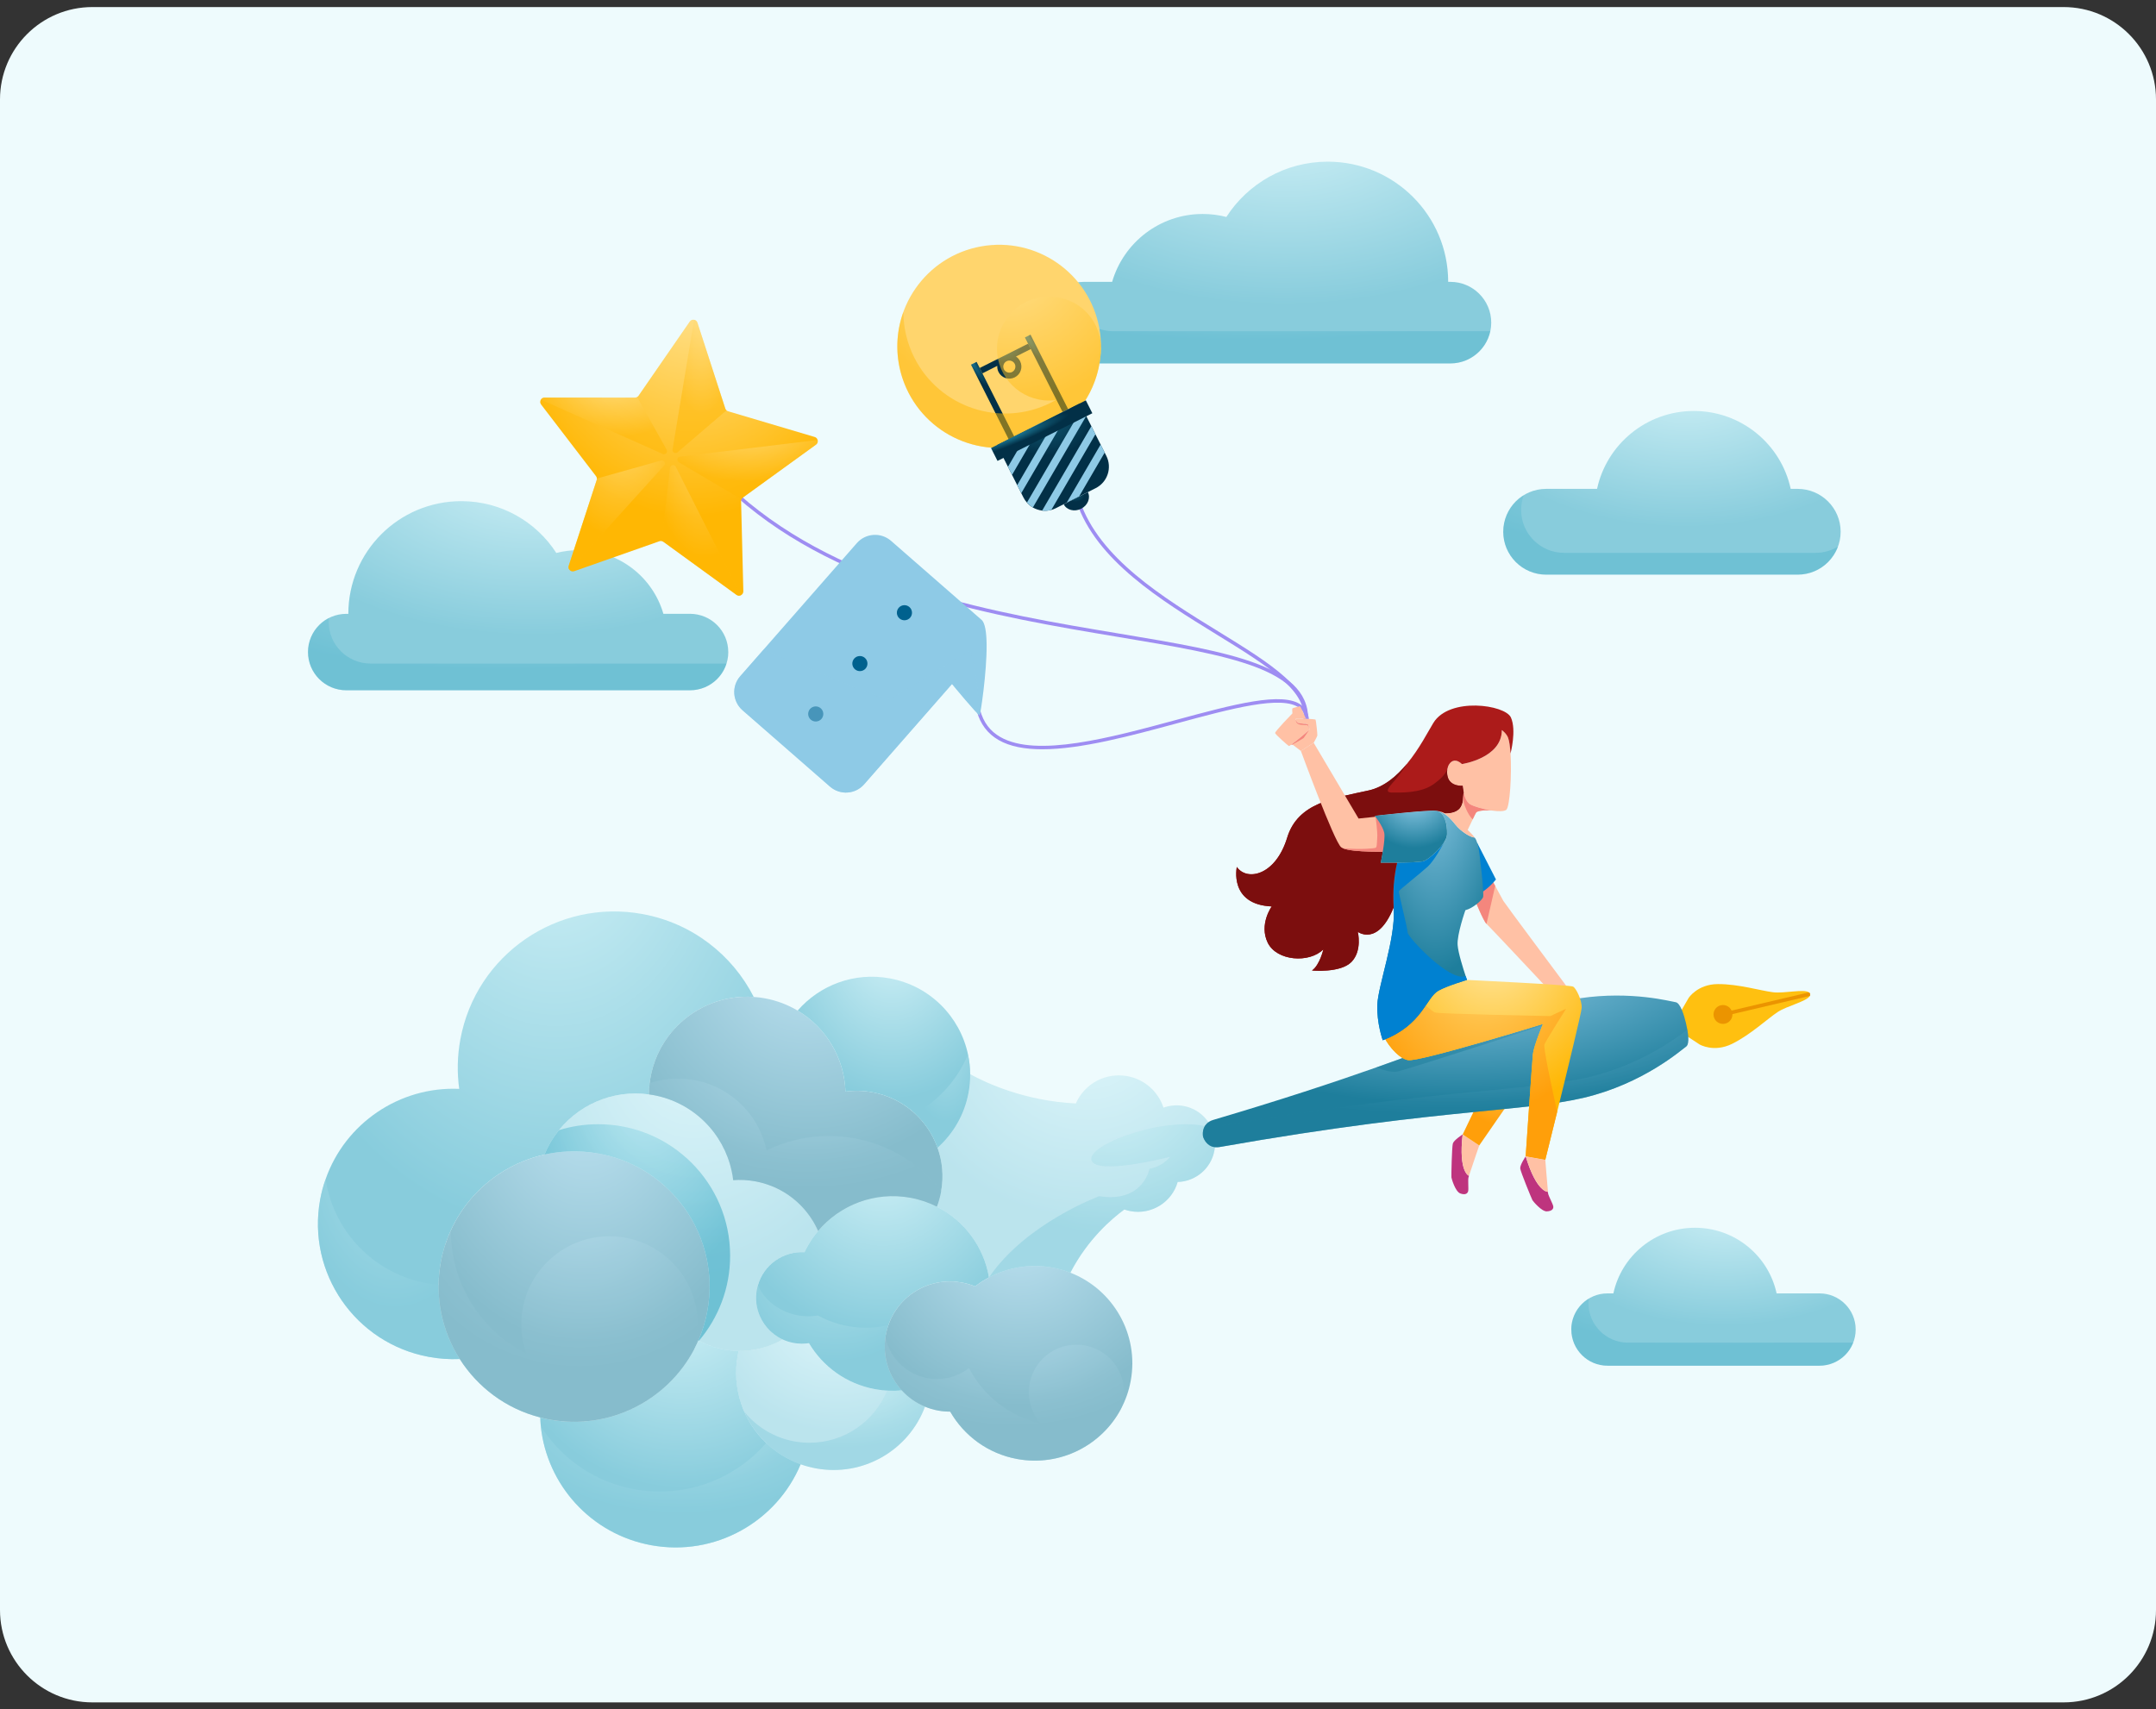 <svg width="280" height="222" viewBox="0 0 280 222" fill="none" xmlns="http://www.w3.org/2000/svg">
<rect x="0" y="0" width="280" height="222" fill="#333333" stroke="none"/>
<path d="M0 12.917C0 6.289 5.373 0.917 12 0.917H268C274.627 0.917 280 6.289 280 12.917V209.125C280 215.752 274.627 221.125 268 221.125H12C5.373 221.125 0 215.752 0 209.125V12.917Z" fill="#EEFBFD"/>
<path opacity="0.5" d="M94.583 84.694C94.583 86.065 94.027 87.31 93.128 88.208C92.228 89.106 90.981 89.66 89.607 89.66H44.976C42.228 89.66 40 87.437 40 84.694C40 83.327 40.556 82.082 41.455 81.185C42.355 80.287 43.602 79.733 44.972 79.733H45.238C45.238 71.645 51.805 65.096 59.904 65.096C65.088 65.096 69.639 67.775 72.247 71.825C73.165 71.591 74.132 71.46 75.126 71.46C80.36 71.46 84.776 74.951 86.154 79.728H89.603C92.355 79.728 94.579 81.952 94.579 84.694H94.583Z" fill="url(#paint0_radial_1107_13596)"/>
<g style="mix-blend-mode:multiply" opacity="0.5">
<path opacity="0.5" d="M94.353 86.192C94.109 86.959 93.684 87.649 93.123 88.208C92.224 89.106 90.981 89.66 89.603 89.66H44.972C42.224 89.66 40 87.437 40 84.694C40 83.323 40.551 82.082 41.455 81.185C41.821 80.82 42.242 80.508 42.707 80.274C42.694 80.436 42.685 80.599 42.685 80.761C42.685 83.76 45.121 86.192 48.122 86.192H94.353Z" fill="url(#paint1_radial_1107_13596)"/>
</g>
<path opacity="0.5" d="M239.044 69.07C239.044 70.608 238.416 72.001 237.408 73.012C236.4 74.022 235.004 74.64 233.462 74.64H200.808C197.726 74.64 195.227 72.146 195.227 69.07C195.227 67.531 195.855 66.138 196.858 65.127C197.871 64.117 199.263 63.499 200.808 63.499H207.411C208.659 57.716 213.816 53.382 219.985 53.382C226.154 53.382 231.311 57.712 232.558 63.499H233.462C236.54 63.499 239.044 65.993 239.044 69.07Z" fill="url(#paint2_radial_1107_13596)"/>
<g style="mix-blend-mode:multiply" opacity="0.5">
<path opacity="0.5" d="M238.696 70.996C238.416 71.758 237.968 72.443 237.403 73.007C236.391 74.018 234.999 74.64 233.458 74.64H200.808C197.721 74.64 195.227 72.146 195.227 69.07C195.227 67.531 195.85 66.138 196.858 65.127C197.17 64.82 197.513 64.55 197.889 64.324C197.672 64.924 197.55 65.569 197.55 66.241C197.55 69.318 200.049 71.812 203.131 71.812H235.785C236.852 71.812 237.851 71.514 238.696 70.996Z" fill="url(#paint3_radial_1107_13596)"/>
</g>
<path opacity="0.5" d="M135.454 41.907C135.454 43.373 136.046 44.694 137.008 45.655C137.971 46.611 139.295 47.207 140.764 47.207H188.36C191.289 47.207 193.666 44.834 193.666 41.907C193.666 40.445 193.074 39.124 192.111 38.163C191.149 37.202 189.824 36.611 188.36 36.611H188.075C188.075 27.987 181.07 21 172.433 21C166.906 21 162.052 23.86 159.267 28.181C158.287 27.928 157.256 27.793 156.199 27.793C150.617 27.793 145.912 31.519 144.434 36.611H140.76C137.827 36.611 135.449 38.984 135.449 41.907H135.454Z" fill="url(#paint4_radial_1107_13596)"/>
<g style="mix-blend-mode:multiply" opacity="0.5">
<path opacity="0.5" d="M193.54 43.025C193.029 45.416 190.9 47.202 188.356 47.202H140.76C139.291 47.202 137.967 46.611 137.004 45.655C136.041 44.694 135.449 43.368 135.449 41.907C135.449 39.669 136.841 37.757 138.812 36.981C138.803 37.067 138.803 37.153 138.803 37.238C138.803 38.839 139.449 40.283 140.502 41.329C141.551 42.376 143.001 43.025 144.601 43.025H193.54Z" fill="url(#paint5_radial_1107_13596)"/>
</g>
<path opacity="0.5" d="M204.072 172.696C204.072 173.995 204.6 175.168 205.45 176.016C206.3 176.868 207.479 177.391 208.772 177.391H236.292C238.891 177.391 240.997 175.29 240.997 172.696C240.997 171.397 240.468 170.224 239.618 169.376C238.768 168.524 237.589 168 236.292 168H230.728C229.675 163.124 225.327 159.475 220.13 159.475C214.932 159.475 210.584 163.124 209.531 168H208.767C206.173 168 204.062 170.102 204.062 172.696H204.072Z" fill="url(#paint6_radial_1107_13596)"/>
<g style="mix-blend-mode:multiply" opacity="0.5">
<path opacity="0.5" d="M240.675 174.401C239.993 176.151 238.293 177.391 236.296 177.391H208.771C207.474 177.391 206.299 176.868 205.449 176.016C204.595 175.168 204.066 173.99 204.066 172.696C204.066 170.995 204.97 169.511 206.326 168.686C206.304 168.88 206.295 169.069 206.295 169.268C206.295 170.684 206.873 171.97 207.804 172.899C208.735 173.828 210.023 174.401 211.438 174.401H240.675Z" fill="url(#paint7_radial_1107_13596)"/>
</g>
<path d="M169.651 93.878L169.213 93.774C170.131 89.881 164.544 86.444 158.072 82.461C150.714 77.933 142.376 72.804 139.809 65.177L140.238 65.032C142.751 72.502 151.017 77.59 158.312 82.073C164.933 86.147 170.65 89.665 169.656 93.873L169.651 93.878Z" fill="#9E8DF2"/>
<path d="M135.361 97.324C133.129 97.324 131.181 96.981 129.689 96.124C128.257 95.303 127.307 94.036 126.855 92.362L127.294 92.245C127.719 93.824 128.573 94.965 129.915 95.732C134.611 98.429 144.247 95.817 152.744 93.513C160.187 91.496 166.614 89.755 169.023 91.596C169.679 92.096 170.013 92.845 170.013 93.824H169.561C169.561 92.98 169.294 92.371 168.752 91.956C166.519 90.251 159.889 92.047 152.866 93.95C146.913 95.56 140.41 97.324 135.366 97.324H135.361Z" fill="#9E8DF2"/>
<path d="M169.863 94.09L169.411 94.049C170.076 86.882 159.667 85.145 145.258 82.741C129.368 80.089 109.585 76.787 95.688 64.563L95.986 64.225C109.789 76.363 129.499 79.651 145.335 82.295C159.983 84.739 170.568 86.503 169.863 94.09Z" fill="#9E8DF2"/>
<path d="M132.108 57.972C139.293 56.678 144.066 49.816 142.77 42.645C141.473 35.475 134.597 30.711 127.412 32.005C120.227 33.299 115.454 40.161 116.75 47.332C118.047 54.502 124.923 59.267 132.108 57.972Z" fill="#FFD56D"/>
<path d="M126.828 47.003L126.105 47.366L130.994 57.055L131.717 56.692L126.828 47.003Z" fill="url(#paint8_radial_1107_13596)"/>
<path d="M133.832 43.467L133.109 43.831L138 53.518L138.723 53.155L133.832 43.467Z" fill="url(#paint9_radial_1107_13596)"/>
<path d="M133.522 44.64L127.23 47.802L127.583 48.497L129.517 47.522C129.499 47.788 129.549 48.059 129.68 48.321C130.069 49.092 131.013 49.403 131.786 49.015C132.564 48.623 132.871 47.685 132.482 46.913C132.351 46.656 132.161 46.453 131.94 46.309L133.874 45.335L133.522 44.64ZM131.786 47.265C131.981 47.649 131.822 48.127 131.438 48.321C131.054 48.515 130.575 48.357 130.381 47.973C130.186 47.59 130.344 47.112 130.729 46.918C131.113 46.724 131.592 46.882 131.786 47.265Z" fill="url(#paint10_radial_1107_13596)"/>
<g style="mix-blend-mode:multiply" opacity="0.5">
<path d="M142.983 44.924C142.983 44.951 142.988 44.978 142.983 45.005C142.983 45.005 142.983 45.008 142.983 45.014C142.983 45.429 142.96 45.844 142.92 46.255C142.92 46.273 142.915 46.291 142.915 46.309C142.477 50.648 139.896 54.672 135.707 56.778C129.18 60.057 121.235 57.441 117.949 50.932C116.245 47.558 116.128 43.797 117.325 40.504C117.325 42.507 117.782 44.541 118.744 46.453C122.03 52.962 129.976 55.578 136.497 52.299C136.705 52.195 136.913 52.083 137.112 51.965C136.823 52.006 136.534 52.024 136.235 52.024C132.502 52.024 129.479 49.002 129.479 45.281C129.479 41.559 132.502 38.537 136.235 38.537C139.968 38.537 142.798 41.365 142.983 44.924Z" fill="url(#paint11_radial_1107_13596)"/>
</g>
<path d="M140.242 52.398L143.677 59.209C144.458 60.757 143.835 62.633 142.284 63.413L137.128 66.007C136.938 66.102 136.734 66.178 136.54 66.232H136.536C136.142 66.341 135.736 66.372 135.347 66.323C134.918 66.268 134.506 66.129 134.136 65.921C133.851 65.754 133.589 65.542 133.367 65.281C133.191 65.087 133.037 64.866 132.915 64.622L129.48 57.811L140.242 52.403V52.398Z" fill="url(#paint12_radial_1107_13596)"/>
<path d="M135.435 54.816L131.435 61.681L130.906 60.63L133.826 55.623L135.435 54.816Z" fill="#8ECAE6"/>
<path d="M139.097 52.976L132.634 64.058L132.105 63.012L137.484 53.788L139.097 52.976Z" fill="#8ECAE6"/>
<path d="M140.539 52.985L141.068 54.036L134.139 65.916C133.855 65.75 133.593 65.538 133.371 65.276L140.539 52.985Z" fill="#8ECAE6"/>
<path d="M141.734 55.362L142.263 56.408L136.537 66.232H136.532C136.139 66.341 135.732 66.372 135.344 66.323L141.734 55.366V55.362Z" fill="#8ECAE6"/>
<path d="M142.938 57.739L143.467 58.785L140.136 64.496L138.527 65.303L142.938 57.739Z" fill="#8ECAE6"/>
<path d="M141.018 52.003L128.703 58.195L129.547 59.867L141.862 53.675L141.018 52.003Z" fill="url(#paint13_radial_1107_13596)"/>
<path d="M141.281 63.923C141.661 64.676 141.272 65.646 140.404 66.083C139.537 66.521 138.524 66.255 138.145 65.502L141.286 63.923H141.281Z" fill="url(#paint14_radial_1107_13596)"/>
<path d="M127.237 92.912H127.228C126.997 92.917 123.639 88.848 123.639 88.848L112.223 101.88C111.079 103.183 109.1 103.314 107.793 102.177L96.431 92.258C95.125 91.117 94.989 89.137 96.128 87.838L99.152 84.387L111.278 70.544C112.421 69.241 114.41 69.11 115.716 70.247L127.485 80.522C127.937 80.919 128.114 82.159 128.132 83.72C128.168 87.391 127.323 92.818 127.237 92.912Z" fill="#8ECAE6"/>
<path d="M106.586 91.997C106.993 92.353 107.038 92.971 106.681 93.382C106.324 93.787 105.705 93.833 105.293 93.476C104.887 93.12 104.841 92.502 105.198 92.091C105.555 91.686 106.175 91.64 106.586 91.997Z" fill="#00618E"/>
<path d="M112.32 85.452C112.727 85.808 112.772 86.426 112.415 86.837C112.058 87.243 111.439 87.288 111.028 86.931C110.621 86.575 110.576 85.957 110.933 85.547C111.29 85.141 111.909 85.096 112.32 85.452Z" fill="#00618E"/>
<path d="M118.105 78.848C118.512 79.205 118.557 79.823 118.2 80.233C117.843 80.639 117.224 80.684 116.813 80.328C116.406 79.972 116.361 79.354 116.718 78.943C117.075 78.537 117.694 78.492 118.105 78.848Z" fill="#00618E"/>
<g style="mix-blend-mode:multiply" opacity="0.5">
<path d="M127.237 92.912H127.228C126.997 92.917 123.639 88.848 123.639 88.848L112.223 101.88C111.079 103.183 109.1 103.314 107.793 102.177L96.431 92.258C95.125 91.117 94.989 89.137 96.128 87.838L99.152 84.388C103.075 86.038 114.482 90.82 115.251 90.82C116.173 90.815 125.18 84.681 125.903 84.631C126.631 84.581 127.237 92.912 127.237 92.912Z" fill="#8ECAE6"/>
</g>
<path d="M96.294 64.861C96.258 64.933 96.245 65.014 96.245 65.096L96.538 76.801C96.543 77.049 96.394 77.243 96.199 77.333C96.028 77.405 95.824 77.396 95.648 77.27L86.161 70.378C86.094 70.328 86.012 70.296 85.931 70.278C85.841 70.26 85.737 70.269 85.642 70.301L74.578 74.194C74.343 74.279 74.108 74.198 73.972 74.036C73.846 73.896 73.791 73.697 73.859 73.494L77.493 62.358C77.515 62.295 77.52 62.227 77.515 62.159C77.515 62.047 77.475 61.938 77.402 61.848L70.275 52.547C70.117 52.344 70.126 52.087 70.248 51.902C70.343 51.749 70.51 51.645 70.718 51.645L82.455 51.654C82.559 51.654 82.663 51.623 82.749 51.568C82.812 51.532 82.871 51.478 82.916 51.415L89.574 41.771C89.709 41.573 89.931 41.501 90.134 41.537C90.328 41.568 90.505 41.699 90.573 41.916L94.188 53.057C94.215 53.152 94.274 53.237 94.346 53.3C94.405 53.355 94.482 53.395 94.563 53.422L105.808 56.76C106.011 56.819 106.138 56.972 106.183 57.153C106.242 57.36 106.179 57.603 105.975 57.752L96.48 64.626C96.398 64.685 96.331 64.766 96.294 64.861Z" fill="url(#paint15_radial_1107_13596)"/>
<g style="mix-blend-mode:multiply" opacity="0.5">
<path d="M77.514 62.159L85.844 59.823C86.228 59.714 86.512 60.175 86.246 60.468L73.971 74.036C73.844 73.896 73.79 73.697 73.858 73.494L77.491 62.358C77.514 62.294 77.518 62.227 77.514 62.159Z" fill="url(#paint16_radial_1107_13596)"/>
</g>
<g style="mix-blend-mode:multiply" opacity="0.5">
<path d="M82.747 51.568L86.58 58.416C86.765 58.749 86.422 59.124 86.074 58.97L70.251 51.911H70.246C70.341 51.753 70.508 51.65 70.716 51.65L82.454 51.659C82.558 51.659 82.661 51.627 82.747 51.573V51.568Z" fill="url(#paint17_radial_1107_13596)"/>
</g>
<g style="mix-blend-mode:multiply" opacity="0.5">
<path d="M94.347 53.3L87.992 58.745C87.712 58.984 87.283 58.745 87.346 58.379L90.139 41.541C90.334 41.568 90.51 41.699 90.578 41.916L94.193 53.057C94.22 53.151 94.279 53.237 94.352 53.3H94.347Z" fill="url(#paint18_radial_1107_13596)"/>
</g>
<g style="mix-blend-mode:multiply" opacity="0.5">
<path d="M85.93 70.278L87.014 60.766C87.06 60.377 87.584 60.283 87.76 60.63L96.198 77.328C96.026 77.4 95.823 77.391 95.647 77.265L86.16 70.373C86.092 70.323 86.011 70.292 85.93 70.274V70.278Z" fill="url(#paint19_radial_1107_13596)"/>
</g>
<g style="mix-blend-mode:multiply" opacity="0.5">
<path d="M105.975 57.752L96.479 64.626C96.398 64.685 96.33 64.766 96.294 64.861L88.163 60.044C87.838 59.85 87.942 59.358 88.317 59.313L106.183 57.153C106.242 57.36 106.178 57.603 105.975 57.752Z" fill="url(#paint20_radial_1107_13596)"/>
</g>
<path d="M190.711 152.953C190.629 153.273 190.738 154.41 190.674 154.712C190.602 155.014 190.317 155.263 189.648 155.019C188.984 154.771 188.505 153.052 188.496 152.931C188.473 152.642 188.555 148.97 188.681 148.533C188.808 148.086 189.956 147.355 189.956 147.355C189.395 152.286 190.778 152.728 190.778 152.728C190.747 152.836 190.72 152.917 190.711 152.949V152.953Z" fill="#BE347E"/>
<path d="M192.108 148.785C192.108 148.785 191.06 151.839 190.775 152.728C190.775 152.728 189.397 152.281 189.952 147.355L192.108 148.785Z" fill="#FFC1A5"/>
<path d="M198.142 140.057L192.108 148.785L189.957 147.355L193.979 138.97L198.142 140.057Z" fill="url(#paint21_radial_1107_13596)"/>
<g opacity="0.5">
<path d="M103.977 190.197C100.863 197.667 92.854 202.231 84.556 200.707C76.701 199.264 71.029 192.822 70.238 185.276C70.193 184.888 70.166 184.5 70.152 184.112C70.555 184.221 70.966 184.311 71.377 184.388C79.594 185.894 87.521 181.438 90.703 174.099C91.72 174.663 92.845 175.069 94.052 175.29C94.68 175.407 95.304 175.466 95.923 175.475C95.882 175.655 95.842 175.835 95.81 176.016C95.01 180.355 96.533 184.591 99.503 187.437C100.759 188.637 102.273 189.588 103.977 190.197Z" fill="url(#paint22_radial_1107_13596)"/>
<g style="mix-blend-mode:multiply" opacity="0.5">
<path d="M103.977 190.197C100.863 197.667 92.854 202.231 84.556 200.707C76.701 199.263 71.029 192.822 70.238 185.276C73.483 190.364 79.183 193.738 85.677 193.738C91.2 193.738 96.149 191.298 99.503 187.437C100.759 188.637 102.273 189.588 103.977 190.197Z" fill="url(#paint23_radial_1107_13596)"/>
</g>
<path d="M97.891 129.494C93.941 129.227 90.198 130.815 87.645 133.589C86.067 135.294 84.942 137.45 84.49 139.899C84.35 140.662 84.282 141.415 84.282 142.155C79.442 141.483 74.805 143.639 72.129 147.405C71.573 148.194 71.099 149.047 70.719 149.963C69.747 150.184 68.798 150.481 67.885 150.86C66.828 151.293 65.815 151.826 64.866 152.452C61.011 154.992 58.154 159.038 57.251 163.936C57.07 164.924 56.975 165.912 56.966 166.882C56.912 170.369 57.91 173.702 59.705 176.526C58.394 176.584 57.056 176.499 55.709 176.25C46.151 174.496 39.828 165.344 41.581 155.799C41.748 154.888 41.983 154.009 42.286 153.161C44.831 145.89 51.904 141.095 59.637 141.433C59.352 139.349 59.384 137.184 59.786 135.005C61.815 123.991 72.409 116.701 83.446 118.727C89.927 119.918 95.116 124.049 97.891 129.494Z" fill="url(#paint24_radial_1107_13596)"/>
<g style="mix-blend-mode:multiply" opacity="0.5">
<path d="M59.705 176.526C58.394 176.584 57.056 176.498 55.709 176.25C46.151 174.496 39.828 165.344 41.581 155.799C41.748 154.888 41.983 154.009 42.286 153.161C43.389 160.517 49.445 166.259 56.966 166.882C56.912 170.369 57.91 173.702 59.705 176.526Z" fill="url(#paint25_radial_1107_13596)"/>
</g>
<path d="M128.44 165.93C127.857 166.237 127.301 166.589 126.781 166.986C126.732 167.022 126.686 167.058 126.637 167.094C126.09 166.868 125.516 166.697 124.91 166.589C124.418 166.498 123.934 166.453 123.45 166.449C120.987 166.422 118.678 167.477 117.087 169.232C116.336 170.062 115.744 171.041 115.365 172.141C115.229 172.538 115.121 172.949 115.044 173.373C114.547 176.074 115.392 178.709 117.114 180.599C115.988 180.702 114.827 180.657 113.661 180.441C109.914 179.755 106.863 177.495 105.065 174.464C104.423 174.563 103.754 174.559 103.081 174.437C102.995 174.424 102.904 174.406 102.823 174.383C102.407 174.293 102.009 174.153 101.639 173.977C100.089 173.26 98.941 171.907 98.452 170.31C98.353 169.994 98.285 169.669 98.24 169.336C98.168 168.745 98.181 168.127 98.294 167.509C98.33 167.315 98.376 167.125 98.43 166.94C99.189 164.275 101.716 162.493 104.477 162.651C104.599 162.385 104.735 162.128 104.875 161.88C105.268 161.167 105.729 160.504 106.249 159.895C109.078 156.526 113.598 154.735 118.235 155.583C119.464 155.808 120.617 156.205 121.679 156.742C125.272 158.56 127.78 161.997 128.44 165.93Z" fill="url(#paint26_radial_1107_13596)"/>
<g style="mix-blend-mode:multiply" opacity="0.5">
<path d="M117.114 180.599C115.988 180.702 114.827 180.657 113.661 180.441C109.914 179.755 106.863 177.495 105.065 174.464C104.423 174.563 103.754 174.559 103.081 174.437C102.995 174.424 102.904 174.405 102.823 174.383C102.407 174.293 102.009 174.153 101.639 173.977C100.089 173.26 98.941 171.907 98.452 170.31C98.353 169.994 98.285 169.669 98.24 169.336C98.168 168.745 98.181 168.127 98.294 167.509C98.33 167.315 98.376 167.125 98.43 166.94C99.551 169.593 102.818 171.442 106.217 170.874C106.217 170.874 106.222 170.874 106.226 170.874C108.079 171.889 110.203 172.461 112.463 172.461C113.123 172.461 113.769 172.412 114.402 172.317C114.728 172.267 115.048 172.209 115.365 172.137C115.229 172.534 115.121 172.944 115.044 173.368C114.547 176.07 115.392 178.704 117.114 180.594V180.599Z" fill="url(#paint27_radial_1107_13596)"/>
</g>
<path opacity="0.5" d="M120.126 182.71C118.029 188.357 112.113 191.857 105.971 190.729C105.284 190.603 104.619 190.423 103.977 190.197C100.642 189.006 98.039 186.494 96.669 183.386C95.679 181.149 95.331 178.6 95.811 176.016C95.842 175.835 95.883 175.655 95.924 175.475C97.971 175.502 99.937 174.96 101.636 173.977C102.007 174.153 102.405 174.293 102.82 174.383C102.902 174.406 102.992 174.424 103.078 174.437C103.751 174.559 104.42 174.563 105.062 174.464C106.861 177.495 109.912 179.755 113.658 180.441C114.174 180.535 114.689 180.599 115.2 180.626C115.846 180.666 116.483 180.657 117.111 180.599C117.934 181.496 118.955 182.231 120.126 182.71Z" fill="url(#paint28_radial_1107_13596)"/>
<g style="mix-blend-mode:multiply" opacity="0.5">
<path d="M120.129 182.71C118.031 188.357 112.115 191.857 105.973 190.729C105.286 190.603 104.622 190.423 103.98 190.197C100.645 189.006 98.041 186.494 96.672 183.386C98.669 185.835 101.716 187.401 105.124 187.401C109.684 187.401 113.589 184.6 115.202 180.626C115.849 180.666 116.486 180.657 117.114 180.599C117.937 181.496 118.958 182.231 120.129 182.71Z" fill="url(#paint29_radial_1107_13596)"/>
</g>
<path d="M146.846 179.367C146.607 180.666 146.177 181.88 145.59 182.985C143.077 187.739 137.681 190.535 132.103 189.512C128.289 188.812 125.193 186.476 123.403 183.359C122.888 183.359 122.368 183.314 121.844 183.219C121.243 183.107 120.669 182.94 120.126 182.71C118.956 182.231 117.934 181.496 117.112 180.599C115.458 178.781 114.613 176.277 114.992 173.688C115.006 173.585 115.024 173.476 115.042 173.373C115.336 171.771 116.063 170.36 117.085 169.232C118.988 167.134 121.912 166.038 124.908 166.589C125.514 166.697 126.088 166.868 126.635 167.094C127.204 166.656 127.801 166.264 128.438 165.93C130.874 164.627 133.753 164.112 136.682 164.649C137.491 164.798 138.268 165.019 139.009 165.312C144.55 167.468 147.963 173.305 146.846 179.367Z" fill="url(#paint30_radial_1107_13596)"/>
<g style="mix-blend-mode:multiply" opacity="0.5">
<path d="M145.965 180.829C145.965 181.578 145.834 182.322 145.59 182.985C143.077 187.739 137.681 190.536 132.103 189.512C128.289 188.813 125.193 186.476 123.403 183.359C122.888 183.359 122.368 183.314 121.844 183.219C121.243 183.107 120.669 182.94 120.126 182.71C118.956 182.232 117.934 181.496 117.112 180.599C115.458 178.781 114.613 176.278 114.992 173.688C115.625 176.792 118.377 179.124 121.677 179.124C123.25 179.124 124.696 178.596 125.848 177.703C127.715 181.307 131.109 184 135.177 184.924C134.21 183.837 133.617 182.403 133.617 180.829C133.617 177.428 136.383 174.667 139.791 174.667C140.686 174.667 141.531 174.857 142.295 175.195C144.46 176.151 145.965 178.316 145.965 180.829Z" fill="url(#paint31_radial_1107_13596)"/>
</g>
<path d="M91.868 170.283C91.624 171.623 91.231 172.899 90.706 174.099C90.525 174.518 90.327 174.924 90.119 175.321C86.621 181.925 79.132 185.808 71.38 184.388C70.969 184.311 70.558 184.221 70.156 184.112C65.69 182.971 62.034 180.179 59.706 176.526C57.41 172.917 56.42 168.47 57.252 163.936C57.523 162.475 57.966 161.09 58.558 159.8C59.946 156.76 62.16 154.234 64.868 152.452C66.639 151.284 68.624 150.436 70.721 149.963C71.71 149.746 72.718 149.611 73.749 149.561C75.059 149.503 76.397 149.588 77.744 149.836C82.151 150.644 85.866 153.025 88.424 156.296C88.564 156.467 88.695 156.647 88.826 156.823C90.263 158.808 91.285 161.099 91.795 163.544C91.99 164.482 92.112 165.448 92.148 166.426C92.198 167.694 92.107 168.984 91.868 170.283Z" fill="url(#paint32_radial_1107_13596)"/>
<g style="mix-blend-mode:multiply" opacity="0.5">
<path d="M90.607 172.01C90.607 173.161 90.435 174.275 90.119 175.321C86.621 181.925 79.132 185.808 71.38 184.388C70.969 184.311 70.558 184.221 70.156 184.112C65.69 182.971 62.034 180.179 59.706 176.526C57.41 172.917 56.42 168.47 57.252 163.937C57.523 162.475 57.966 161.09 58.558 159.8V159.895C58.558 166.868 62.549 172.913 68.379 175.872C67.941 174.667 67.706 173.364 67.706 172.01C67.706 165.7 72.831 160.581 79.154 160.581C80.058 160.581 80.939 160.684 81.784 160.887C86.544 162.001 90.155 166.075 90.566 171.054C90.593 171.37 90.607 171.69 90.607 172.01Z" fill="url(#paint33_radial_1107_13596)"/>
</g>
<path opacity="0.5" d="M106.247 159.895C105.728 160.504 105.267 161.167 104.873 161.88C104.733 162.128 104.598 162.385 104.476 162.651C101.524 162.484 98.84 164.532 98.293 167.509C98.18 168.127 98.166 168.745 98.239 169.336C98.284 169.669 98.352 169.994 98.451 170.31C98.939 171.907 100.087 173.26 101.637 173.977C99.938 174.96 97.972 175.502 95.924 175.475C95.305 175.465 94.682 175.407 94.053 175.29C92.878 175.073 91.78 174.685 90.786 174.139C90.759 174.13 90.731 174.112 90.704 174.099C91.229 172.899 91.622 171.622 91.866 170.283C92.106 168.984 92.196 167.694 92.146 166.426C92.11 165.447 91.988 164.482 91.794 163.544C91.283 161.099 90.261 158.808 88.824 156.823C88.693 156.647 88.562 156.467 88.422 156.295C85.864 153.025 82.149 150.644 77.742 149.836C76.395 149.588 75.058 149.502 73.747 149.561C72.716 149.611 71.709 149.746 70.719 149.963C71.098 149.047 71.573 148.194 72.129 147.405C72.278 147.198 72.432 146.995 72.59 146.796C75.32 143.409 79.708 141.519 84.282 142.155C84.472 142.177 84.657 142.209 84.852 142.24C90.072 143.201 93.963 147.207 95.016 152.078C95.111 152.475 95.179 152.881 95.219 153.296C96.155 153.224 97.109 153.269 98.076 153.445C98.822 153.585 99.54 153.792 100.218 154.063C100.44 154.148 100.657 154.248 100.869 154.351H100.873C103.301 155.506 105.19 157.5 106.247 159.895Z" fill="url(#paint34_radial_1107_13596)"/>
<path d="M122.232 154.712C122.228 154.744 122.223 154.771 122.219 154.803C122.097 155.479 121.911 156.129 121.676 156.742C120.614 156.205 119.462 155.808 118.232 155.583C113.595 154.735 109.076 156.526 106.246 159.895C105.189 157.5 103.3 155.506 100.873 154.352H100.868C100.656 154.248 100.439 154.149 100.217 154.063C99.539 153.792 98.821 153.585 98.075 153.445C97.108 153.269 96.154 153.224 95.219 153.296C95.178 152.881 95.11 152.475 95.015 152.078C93.962 147.207 90.071 143.201 84.851 142.241C84.656 142.209 84.471 142.177 84.281 142.155C84.281 141.672 84.308 141.185 84.372 140.693C84.399 140.432 84.439 140.166 84.489 139.9C85.673 133.472 91.508 129.061 97.89 129.494C98.373 129.525 98.857 129.584 99.345 129.674C100.886 129.958 102.314 130.509 103.589 131.266C107.277 133.467 109.659 137.428 109.799 141.79C110.929 141.632 112.099 141.654 113.283 141.871C117.338 142.615 120.47 145.461 121.758 149.079C122.386 150.829 122.58 152.755 122.232 154.712Z" fill="url(#paint35_radial_1107_13596)"/>
<g style="mix-blend-mode:multiply" opacity="0.5">
<path d="M122.232 154.712C122.228 154.744 122.223 154.771 122.219 154.803C122.097 155.479 121.911 156.129 121.676 156.742C120.614 156.205 119.462 155.808 118.232 155.583C113.595 154.735 109.076 156.526 106.246 159.895C105.189 157.5 103.3 155.506 100.873 154.352H100.868C100.656 154.248 100.439 154.149 100.217 154.063C99.539 153.792 98.821 153.585 98.075 153.445C97.108 153.269 96.154 153.224 95.219 153.296C95.178 152.881 95.11 152.475 95.015 152.078C93.962 147.207 90.071 143.201 84.851 142.241C84.656 142.209 84.471 142.177 84.281 142.155C84.281 141.672 84.308 141.185 84.372 140.693C85.529 140.31 86.763 140.103 88.046 140.103C93.714 140.103 98.441 144.103 99.548 149.43C101.994 148.231 104.741 147.559 107.652 147.559C113.586 147.559 118.87 150.36 122.232 154.712Z" fill="url(#paint36_radial_1107_13596)"/>
</g>
<path d="M125.993 139.525C126.003 140.31 125.935 141.104 125.786 141.911C125.257 144.793 123.792 147.261 121.759 149.079C121.158 147.387 120.154 145.867 118.839 144.649C117.343 143.26 115.445 142.268 113.284 141.871C112.1 141.654 110.93 141.632 109.8 141.789C109.66 137.428 107.278 133.467 103.59 131.266C106.446 127.969 110.934 126.232 115.54 127.08C120.773 128.041 124.674 132.06 125.713 136.954C125.894 137.789 125.989 138.65 125.993 139.525Z" fill="url(#paint37_radial_1107_13596)"/>
<g style="mix-blend-mode:multiply" opacity="0.5">
<path d="M125.994 139.525C126.003 140.31 125.936 141.104 125.786 141.911C125.258 144.794 123.793 147.261 121.759 149.079C121.158 147.387 120.155 145.867 118.84 144.649C121.918 142.944 124.358 140.229 125.714 136.954C125.895 137.789 125.99 138.65 125.994 139.525Z" fill="url(#paint38_radial_1107_13596)"/>
</g>
<path opacity="0.5" d="M157.711 149.453C157.277 151.803 155.252 153.463 152.947 153.526C152.197 156.147 149.557 157.82 146.818 157.315C146.543 157.265 146.271 157.193 146.018 157.103C144.446 158.249 141.273 160.932 139.008 165.312C138.267 165.019 137.49 164.798 136.681 164.649C133.752 164.112 130.873 164.627 128.437 165.93C127.777 161.997 125.269 158.56 121.676 156.742C121.911 156.129 122.096 155.479 122.218 154.803C122.584 152.813 122.394 150.856 121.757 149.079C123.791 147.261 125.255 144.794 125.784 141.911C125.933 141.104 126.001 140.31 125.992 139.525C128.125 140.698 133.097 142.998 139.723 143.332C140.821 140.797 143.564 139.259 146.412 139.782C148.685 140.197 150.429 141.826 151.103 143.873C151.907 143.585 152.802 143.49 153.711 143.657C155.387 143.964 156.707 145.073 157.358 146.517C157.756 147.405 157.9 148.42 157.711 149.453Z" fill="url(#paint39_radial_1107_13596)"/>
<g style="mix-blend-mode:multiply" opacity="0.5">
<path d="M157.711 149.453C157.277 151.803 155.252 153.463 152.947 153.526C152.197 156.147 149.558 157.82 146.819 157.315C146.543 157.265 146.272 157.193 146.019 157.103C144.446 158.249 141.273 160.932 139.009 165.312C138.268 165.019 137.49 164.798 136.681 164.649C133.753 164.112 130.874 164.627 128.438 165.93C133.246 158.866 142.756 155.375 142.756 155.375C148.468 156.282 149.286 151.807 149.286 151.807C151.022 151.519 151.957 150.26 151.957 150.26C151.957 150.26 142.222 152.773 141.739 150.657C141.255 148.542 152.102 144.654 157.358 146.516C157.756 147.405 157.901 148.42 157.711 149.453Z" fill="url(#paint40_radial_1107_13596)"/>
</g>
</g>
<path d="M235.039 129.363C234.659 130.071 232.083 130.653 230.872 131.451C229.521 132.344 227.311 134.424 224.933 135.592C222.56 136.755 220.721 135.664 220.721 135.664L218.99 134.523C218.958 134.013 218.841 133.422 218.732 132.953C218.619 132.479 218.457 131.902 218.258 131.428L219.297 129.633C219.297 129.633 220.454 127.829 223.103 127.824C225.751 127.806 228.657 128.686 230.266 128.884C231.708 129.065 234.262 128.429 234.926 128.898C235.007 128.952 235.057 129.02 235.08 129.11C235.098 129.196 235.084 129.281 235.044 129.363H235.039Z" fill="#FFC010"/>
<path d="M218.969 135.944C218.449 136.287 213.482 140.757 205.636 142.601C204.66 142.827 203.634 143.021 202.531 143.197C201.32 143.386 200.022 143.553 198.59 143.711C197.586 143.824 196.52 143.936 195.381 144.049C194.133 144.176 192.796 144.302 191.349 144.451C183.892 145.19 173.623 146.3 158.41 148.984C157.999 149.051 157.66 149.015 157.385 148.916C156.494 148.591 156.241 147.631 156.241 147.631C156.241 147.631 156.042 146.688 156.666 146.007C156.865 145.781 157.159 145.583 157.579 145.461C166.22 142.908 173.122 140.626 178.758 138.641C179.946 138.226 181.072 137.82 182.152 137.428C192.226 133.774 197.844 131.284 202.698 130.143C203.204 130.026 203.701 129.922 204.194 129.832C204.528 129.769 204.858 129.715 205.188 129.665C211.868 128.668 217.052 130.102 217.608 130.175C217.915 130.215 218.187 130.621 218.413 131.162C218.422 131.176 218.431 131.194 218.44 131.212C218.657 131.74 218.837 132.371 218.96 132.899C219.082 133.422 219.213 134.076 219.244 134.64C219.244 134.658 219.249 134.676 219.249 134.699C219.28 135.281 219.226 135.772 218.969 135.944Z" fill="url(#paint41_radial_1107_13596)"/>
<g style="mix-blend-mode:multiply" opacity="0.5">
<path d="M203.751 131.979C202.4 132.606 183.386 138.704 181.596 139.164C180.859 139.354 179.775 139.06 178.758 138.641C179.946 138.226 181.072 137.82 182.152 137.428C192.226 133.774 197.844 131.284 202.698 130.143C203.204 130.026 203.701 129.922 204.194 129.832C204.425 130.351 204.777 131.505 203.751 131.979Z" fill="url(#paint42_radial_1107_13596)"/>
</g>
<g style="mix-blend-mode:multiply" opacity="0.5">
<path d="M218.968 135.944C218.448 136.286 213.481 140.756 205.635 142.601C204.659 142.827 203.633 143.021 202.53 143.197C201.319 143.386 200.022 143.553 198.589 143.711C197.585 143.824 196.519 143.936 195.38 144.049C194.132 144.175 192.795 144.302 191.348 144.451C183.891 145.19 173.623 146.3 158.41 148.984C157.998 149.051 157.659 149.015 157.384 148.916C156.493 148.591 156.24 147.631 156.24 147.631C156.24 147.631 156.073 146.828 156.538 146.169C156.615 146.214 156.701 146.25 156.792 146.282C157.072 146.381 157.415 146.422 157.84 146.35C173.383 143.67 183.873 142.556 191.493 141.816C192.971 141.672 194.34 141.541 195.615 141.415C196.776 141.302 197.87 141.194 198.892 141.077C200.356 140.919 201.685 140.752 202.919 140.562C204.044 140.387 205.097 140.193 206.091 139.967C212.848 138.411 217.512 134.996 219.135 133.751C219.185 134.049 219.225 134.356 219.243 134.64C219.243 134.658 219.248 134.676 219.248 134.699C219.279 135.281 219.225 135.772 218.968 135.944Z" fill="url(#paint43_radial_1107_13596)"/>
</g>
<path d="M224.046 132.962C223.386 133.116 222.721 132.71 222.568 132.051C222.414 131.392 222.821 130.729 223.481 130.576C224.14 130.423 224.805 130.829 224.958 131.487C225.112 132.146 224.705 132.809 224.046 132.962Z" fill="#EB9400"/>
<path d="M235.041 129.363L223.823 131.997L223.715 131.537L234.928 128.898C235.009 128.952 235.059 129.02 235.082 129.11C235.1 129.196 235.086 129.281 235.045 129.363H235.041Z" fill="#EB9400"/>
<path d="M195.627 105.181C195.36 105.411 194.587 105.402 193.729 105.281C192.621 105.114 191.369 104.753 190.895 104.455C190.443 104.166 190.208 103.499 190.086 102.94C189.982 102.457 189.959 102.06 189.959 102.06C189.959 102.06 188.346 102.213 188.007 100.883C187.659 99.548 188.594 98.028 189.873 99.245C189.873 99.245 195.048 98.483 195.048 94.834C195.048 94.834 195.65 95.272 195.857 95.822C196.016 96.232 196.115 96.977 196.174 97.874C196.346 100.617 196.083 104.78 195.627 105.186V105.181Z" fill="#FFC1A5"/>
<path d="M203.393 128.028H200.632C200.632 128.028 193.473 120.373 193.061 120.017L193.052 120.008C192.641 119.62 191.516 116.823 191.516 116.823L192.858 115.15L193.73 114.234C193.73 114.234 193.929 114.604 194.182 115.073C194.58 115.813 195.118 116.81 195.244 117.026C195.448 117.378 203.393 128.028 203.393 128.028Z" fill="#FFC1A5"/>
<path d="M194.182 115.073L193.052 120.008C192.641 119.62 191.516 116.823 191.516 116.823L192.858 115.15L193.73 114.234C193.73 114.234 193.929 114.604 194.182 115.073Z" fill="#F4867D"/>
<path d="M205.411 130.923C205.38 131.519 203.595 138.857 202.23 144.414C201.375 147.883 200.684 150.657 200.684 150.657L198.139 150.202C198.139 150.202 198.971 138.014 199.075 136.949C199.174 135.885 200.381 133.003 200.381 133.003C200.381 133.003 184.3 137.969 182.854 137.703C181.403 137.437 179.772 135.046 179.727 134.514L183.957 129.566L184.603 128.808L189.109 127.283H190.515C190.515 127.283 203.87 127.919 204.295 128.149C204.711 128.375 205.466 129.962 205.411 130.923Z" fill="url(#paint44_radial_1107_13596)"/>
<path d="M202.23 144.415C201.375 147.883 200.684 150.657 200.684 150.657L198.139 150.202C198.139 150.202 198.971 138.014 199.075 136.95C199.174 135.885 200.381 133.003 200.381 133.003C200.381 133.003 184.3 137.969 182.854 137.703C181.403 137.437 179.772 135.046 179.727 134.514L183.957 129.566C184.359 129.922 185.955 131.338 186.339 131.51C186.773 131.704 201.348 131.979 201.348 131.979L203.391 131.027C203.391 131.027 200.815 135.087 200.575 135.664C200.413 136.052 201.488 141.077 202.23 144.415Z" fill="url(#paint45_radial_1107_13596)"/>
<path d="M191.844 109.48L194.28 114.234C194.28 114.234 193.173 115.655 191.844 116.214V109.484V109.48Z" fill="#0081D1"/>
<path d="M192.615 116.516C192.516 116.873 191.341 117.96 190.31 118.226C190.31 118.226 189.194 121.388 189.302 122.754C189.379 123.787 190.03 125.835 190.346 126.782C190.45 127.094 190.518 127.283 190.518 127.283C190.518 127.283 187.892 128.063 186.808 128.681C185.181 129.606 184.729 133.142 179.581 135.123C179.581 135.123 178.776 132.903 178.876 130.468C178.98 128.032 181.244 121.875 181 118.154C180.995 118.063 180.982 117.973 180.982 117.883C180.855 115.668 181.045 113.724 181.438 112.06C182.862 112.042 184.548 111.992 184.927 111.852C185.461 111.654 186.948 110.445 187.608 109.308C187.689 109.155 187.734 109.065 187.734 109.065C187.847 108.821 187.919 108.591 187.928 108.375C187.978 107.085 187.648 105.501 186.514 105.321C186.663 105.316 186.803 105.335 186.939 105.366C187.621 105.632 188.204 106.088 188.995 107.08C189.786 108.068 190.975 108.754 191.517 108.794C191.598 108.902 191.657 109.006 191.702 109.096C191.752 109.214 191.806 109.344 191.847 109.48C192.181 110.526 192.245 112.114 192.312 112.488C192.371 112.8 192.57 114.694 192.62 115.781C192.638 116.151 192.638 116.426 192.615 116.516Z" fill="url(#paint46_radial_1107_13596)"/>
<path d="M190.518 127.283C190.518 127.283 187.892 128.063 186.808 128.681C185.181 129.606 184.729 133.142 179.581 135.123C179.581 135.123 178.776 132.903 178.876 130.468C178.98 128.032 181.244 121.875 181 118.154C180.995 118.063 180.982 117.973 180.982 117.883C180.855 115.668 181.045 113.724 181.438 112.06C182.862 112.042 184.548 111.992 184.927 111.852C185.461 111.654 186.948 110.445 187.608 109.308C187.251 109.971 186.234 111.812 185.447 112.538C184.475 113.436 181.741 115.574 181.669 115.759C181.597 115.948 182.808 120.562 182.808 121.131C182.808 121.699 188.299 127.621 190.346 126.782C190.45 127.094 190.518 127.283 190.518 127.283Z" fill="#0081D1"/>
<path d="M196.17 97.87C196.111 96.977 196.012 96.232 195.854 95.822C195.646 95.267 195.045 94.829 195.045 94.829C195.045 98.483 189.865 99.245 189.865 99.245C189.147 98.56 188.541 98.74 188.207 99.268C188.085 99.457 188.003 99.692 187.958 99.945C187.908 100.242 187.922 100.567 188.003 100.883C188.347 102.213 189.956 102.06 189.956 102.06C189.956 102.06 189.983 102.457 190.087 102.939C189.933 103.711 190.372 105.673 187.682 105.659C187.407 105.524 187.149 105.416 186.937 105.366C186.801 105.335 186.661 105.317 186.512 105.321H186.503C185.509 105.177 178.548 105.966 178.548 105.966C178.548 105.966 179.565 107.261 179.769 108.145C179.972 109.033 179.308 112.064 179.308 112.064C179.308 112.064 180.288 112.073 181.436 112.064C181.043 113.729 180.853 115.673 180.98 117.888C178.919 122.98 176.338 121.036 176.338 121.036C176.338 121.036 176.944 123.472 175.52 124.942C174.097 126.417 170.386 126.061 170.386 126.061C171.403 125.353 171.864 123.318 171.864 123.318C170.033 125.145 165.817 124.838 164.642 122.457C163.475 120.071 165.157 117.739 165.157 117.739C159.562 117.486 160.628 112.606 160.628 112.606C161.885 114.464 165.636 113.806 167.168 108.799C168.56 104.234 173.288 103.661 177.748 102.673C179.755 102.227 181.414 100.801 182.743 99.187C182.747 99.182 182.747 99.178 182.747 99.178C184.365 97.211 185.49 94.969 186.15 93.9C188.229 90.499 195.474 91.528 196.224 93.197C196.975 94.874 196.17 97.874 196.17 97.874V97.87Z" fill="#AC1B1A"/>
<path d="M190.087 102.94C189.933 103.711 190.372 105.673 187.682 105.659C187.407 105.524 187.149 105.416 186.937 105.366C186.801 105.335 186.661 105.317 186.512 105.321H186.503C185.509 105.177 178.548 105.966 178.548 105.966C178.548 105.966 179.565 107.261 179.769 108.145C179.972 109.033 179.308 112.065 179.308 112.065C179.308 112.065 180.288 112.074 181.436 112.065C181.043 113.729 180.853 115.673 180.98 117.888C178.919 122.98 176.338 121.036 176.338 121.036C176.338 121.036 176.944 123.472 175.52 124.942C174.097 126.417 170.386 126.061 170.386 126.061C171.403 125.353 171.864 123.318 171.864 123.318C170.033 125.145 165.817 124.839 164.642 122.457C163.475 120.071 165.157 117.739 165.157 117.739C159.562 117.486 160.628 112.606 160.628 112.606C161.885 114.464 165.636 113.806 167.168 108.799C168.56 104.234 173.288 103.661 177.748 102.673C179.755 102.227 181.414 100.802 182.743 99.187C182.62 99.372 181.888 100.553 180.813 101.744C179.696 102.976 180.438 102.949 181.016 102.944C181.599 102.94 184.455 103.084 186.137 101.889C187.249 101.099 187.71 100.504 187.963 99.949C187.913 100.247 187.927 100.572 188.008 100.887C188.351 102.218 189.96 102.065 189.96 102.065C189.96 102.065 189.987 102.461 190.091 102.944L190.087 102.94Z" fill="#7C0E0E"/>
<path d="M193.73 105.28C192.628 105.181 191.832 105.371 191.719 105.524C191.67 105.587 191.471 105.989 191.254 106.44C190.946 107.071 190.607 107.802 190.607 107.802C190.992 108.163 191.312 108.51 191.516 108.794C190.974 108.754 189.785 108.068 188.994 107.08C188.203 106.088 187.62 105.632 186.938 105.366C187.15 105.416 187.408 105.524 187.683 105.659C189.536 105.668 189.902 104.739 190.002 103.909C190.047 103.535 190.038 103.179 190.088 102.939C190.21 103.499 190.449 104.166 190.897 104.455C191.371 104.753 192.623 105.114 193.73 105.28Z" fill="#FFC1A5"/>
<path d="M193.729 105.28C192.626 105.181 191.83 105.371 191.717 105.524C191.668 105.587 191.469 105.989 191.252 106.44C190.565 105.713 190.185 104.613 190 103.909C190.045 103.535 190.036 103.179 190.086 102.939C190.208 103.499 190.447 104.166 190.895 104.455C191.369 104.753 192.621 105.114 193.729 105.28Z" fill="#F4867D"/>
<path d="M180.533 107.802L180.298 110.607C180.298 110.607 175.729 110.765 174.395 110.179C174.305 110.138 174.233 110.093 174.174 110.048C173.261 109.313 168.949 97.545 168.949 97.545L170.608 96.48L176.438 106.322L178.648 106.088L178.87 106.065L180.533 107.802Z" fill="#FFC1A5"/>
<path d="M180.532 107.802L180.297 110.608C180.297 110.608 175.728 110.765 174.395 110.179C176.862 110.382 178.458 110.193 178.643 110.125C178.837 110.053 178.81 109.543 178.864 108.794C178.923 108.046 178.643 106.092 178.643 106.092H178.647L178.869 106.065L180.532 107.802Z" fill="#F4867D"/>
<path d="M187.925 108.375C187.871 109.669 185.611 111.595 184.924 111.848C184.544 111.988 182.859 112.037 181.435 112.055C180.287 112.069 179.306 112.06 179.306 112.06C179.306 112.06 179.971 109.029 179.767 108.14C179.564 107.256 178.547 105.961 178.547 105.961C178.547 105.961 185.507 105.172 186.501 105.316H186.51C187.645 105.497 187.97 107.076 187.925 108.37V108.375Z" fill="url(#paint47_radial_1107_13596)"/>
<path d="M200.908 157.351C200.203 157.387 199.083 156.007 199.019 155.894C198.884 155.637 197.496 152.245 197.433 151.785C197.374 151.329 198.138 150.202 198.138 150.202C199.58 154.942 201.026 154.807 201.026 154.807C201.04 154.92 201.049 155.001 201.053 155.033C201.112 155.357 201.659 156.359 201.717 156.665C201.781 156.968 201.614 157.31 200.899 157.346L200.908 157.351Z" fill="#BE347E"/>
<path d="M201.033 154.807C201.033 154.807 199.586 154.938 198.145 150.202L200.689 150.657C200.689 150.657 200.942 153.882 201.037 154.811L201.033 154.807Z" fill="#FFC1A5"/>
<path d="M171.079 95.542C171.048 95.718 170.609 96.48 170.609 96.48L168.951 97.545L167.789 96.661C168.535 96.115 170.053 94.838 170.053 94.757C170.053 94.739 170.044 94.708 170.04 94.672V94.658C169.986 94.464 169.877 94.108 169.877 94.108C169.877 94.108 168.684 93.927 168.575 93.905C168.499 93.882 168.322 93.639 168.277 93.481C168.277 93.476 168.277 93.467 168.277 93.463C168.268 93.413 168.277 93.382 168.277 93.382C168.3 93.314 168.96 93.327 169.61 93.359C170.212 93.386 170.799 93.436 170.835 93.458C170.912 93.512 171.106 95.362 171.084 95.542H171.079Z" fill="#FFC1A5"/>
<path d="M170.05 94.757C170.05 94.757 170.046 94.766 170.032 94.784C169.865 94.996 168.486 96.151 167.786 96.661C167.754 96.683 167.727 96.706 167.7 96.724C167.528 96.846 167.411 96.918 167.388 96.904C167.262 96.837 165.653 95.425 165.598 95.217C165.553 95.014 167.845 92.664 167.845 92.664C167.845 92.664 167.795 92.06 167.849 92.01C167.894 91.956 168.717 91.749 168.816 91.735C168.902 91.735 169.399 92.881 169.603 93.359C168.952 93.327 168.292 93.314 168.269 93.382C168.233 93.512 168.473 93.878 168.572 93.905C168.681 93.927 169.874 94.108 169.874 94.108C169.874 94.108 170.037 94.649 170.05 94.757Z" fill="#FFC1A5"/>
<path d="M170.036 94.672V94.699C170.036 94.699 169.869 94.23 169.819 94.198C169.769 94.167 168.888 94.216 168.563 94.022C168.337 93.887 168.282 93.625 168.273 93.481C168.319 93.639 168.495 93.882 168.572 93.905C168.68 93.927 169.873 94.108 169.873 94.108C169.873 94.108 169.982 94.464 170.032 94.658V94.672H170.036Z" fill="#F4867D"/>
<path d="M170.035 94.784C169.927 94.947 169.38 95.781 169.308 95.853C169.231 95.939 167.748 96.769 167.748 96.769L167.703 96.724C167.73 96.706 167.757 96.683 167.789 96.661C168.49 96.151 169.868 94.996 170.035 94.784Z" fill="#F4867D"/>
<g style="mix-blend-mode:multiply" opacity="0.5">
<path d="M94.822 163.116C94.822 167.319 93.303 171.162 90.786 174.139C90.759 174.13 90.731 174.112 90.704 174.099C91.229 172.899 91.622 171.623 91.866 170.283C92.106 168.984 92.196 167.694 92.146 166.426C92.11 165.448 91.988 164.482 91.794 163.544C91.283 161.099 90.261 158.808 88.824 156.823C88.693 156.647 88.562 156.467 88.422 156.296C85.864 153.025 82.149 150.644 77.742 149.836C76.395 149.588 75.058 149.503 73.747 149.561C72.716 149.611 71.709 149.746 70.719 149.963C71.098 149.047 71.573 148.194 72.129 147.405C72.278 147.198 72.432 146.995 72.59 146.796C74.203 146.296 75.916 146.025 77.697 146.025C87.152 146.025 94.822 153.679 94.822 163.116Z" fill="url(#paint48_radial_1107_13596)"/>
</g>
<path d="M142.994 45.281C142.994 45.61 142.972 45.935 142.922 46.255C142.963 45.844 142.985 45.429 142.985 45.014C142.994 45.105 142.994 45.19 142.994 45.281Z" fill="#FFF46A"/>
<defs>
<radialGradient id="paint0_radial_1107_13596" cx="0" cy="0" r="1" gradientUnits="userSpaceOnUse" gradientTransform="translate(69.725 60.086) rotate(89.431) scale(22.548 38.877)">
<stop stop-color="#B0E7F1"/>
<stop offset="1" stop-color="#219EBC"/>
</radialGradient>
<radialGradient id="paint1_radial_1107_13596" cx="0" cy="0" r="1" gradientUnits="userSpaceOnUse" gradientTransform="translate(69.6 78.36) rotate(88.517) scale(8.618 38.702)">
<stop stop-color="#B0E7F1"/>
<stop offset="1" stop-color="#219EBC"/>
</radialGradient>
<radialGradient id="paint2_radial_1107_13596" cx="0" cy="0" r="1" gradientUnits="userSpaceOnUse" gradientTransform="translate(219.089 49.047) rotate(89.472) scale(19.513 31.21)">
<stop stop-color="#B0E7F1"/>
<stop offset="1" stop-color="#219EBC"/>
</radialGradient>
<radialGradient id="paint3_radial_1107_13596" cx="0" cy="0" r="1" gradientUnits="userSpaceOnUse" gradientTransform="translate(218.899 62.221) rotate(88.921) scale(9.47 30.958)">
<stop stop-color="#B0E7F1"/>
<stop offset="1" stop-color="#219EBC"/>
</radialGradient>
<radialGradient id="paint4_radial_1107_13596" cx="0" cy="0" r="1" gradientUnits="userSpaceOnUse" gradientTransform="translate(167.153 15.656) rotate(89.431) scale(24.055 41.466)">
<stop stop-color="#B0E7F1"/>
<stop offset="1" stop-color="#219EBC"/>
</radialGradient>
<radialGradient id="paint5_radial_1107_13596" cx="0" cy="0" r="1" gradientUnits="userSpaceOnUse" gradientTransform="translate(167.084 34.897) rotate(88.544) scale(9.384 41.364)">
<stop stop-color="#B0E7F1"/>
<stop offset="1" stop-color="#219EBC"/>
</radialGradient>
<radialGradient id="paint6_radial_1107_13596" cx="0" cy="0" r="1" gradientUnits="userSpaceOnUse" gradientTransform="translate(224.176 155.822) rotate(89.472) scale(16.445 26.307)">
<stop stop-color="#B0E7F1"/>
<stop offset="1" stop-color="#219EBC"/>
</radialGradient>
<radialGradient id="paint7_radial_1107_13596" cx="0" cy="0" r="1" gradientUnits="userSpaceOnUse" gradientTransform="translate(224.003 166.911) rotate(88.923) scale(7.992 26.072)">
<stop stop-color="#B0E7F1"/>
<stop offset="1" stop-color="#219EBC"/>
</radialGradient>
<radialGradient id="paint8_radial_1107_13596" cx="0" cy="0" r="1" gradientUnits="userSpaceOnUse" gradientTransform="translate(125.799 46.412) rotate(56.879) scale(4.42 0.689)">
<stop stop-color="#1E7E9C"/>
<stop offset="1" stop-color="#023047"/>
</radialGradient>
<radialGradient id="paint9_radial_1107_13596" cx="0" cy="0" r="1" gradientUnits="userSpaceOnUse" gradientTransform="translate(132.802 42.876) rotate(56.869) scale(4.42 0.689)">
<stop stop-color="#1E7E9C"/>
<stop offset="1" stop-color="#023047"/>
</radialGradient>
<radialGradient id="paint10_radial_1107_13596" cx="0" cy="0" r="1" gradientUnits="userSpaceOnUse" gradientTransform="translate(128.512 44.225) rotate(24.61) scale(4.414 2.372)">
<stop stop-color="#1E7E9C"/>
<stop offset="1" stop-color="#023047"/>
</radialGradient>
<radialGradient id="paint11_radial_1107_13596" cx="0" cy="0" r="1" gradientUnits="userSpaceOnUse" gradientTransform="translate(130.938 34.529) rotate(89.655) scale(18.041 18.843)">
<stop stop-color="#FFE8A5"/>
<stop offset="1" stop-color="#FFB703"/>
</radialGradient>
<radialGradient id="paint12_radial_1107_13596" cx="0" cy="0" r="1" gradientUnits="userSpaceOnUse" gradientTransform="translate(132.285 51.125) rotate(32.739) scale(10.436 6.739)">
<stop stop-color="#1E7E9C"/>
<stop offset="1" stop-color="#023047"/>
</radialGradient>
<radialGradient id="paint13_radial_1107_13596" cx="0" cy="0" r="1" gradientUnits="userSpaceOnUse" gradientTransform="translate(131.002 56.848) rotate(-21.494) scale(8.361 1.071)">
<stop stop-color="#1E7E9C"/>
<stop offset="1" stop-color="#023047"/>
</radialGradient>
<radialGradient id="paint14_radial_1107_13596" cx="0" cy="0" r="1" gradientUnits="userSpaceOnUse" gradientTransform="translate(138.778 63.706) rotate(25.833) scale(2.203 1.226)">
<stop stop-color="#1E7E9C"/>
<stop offset="1" stop-color="#023047"/>
</radialGradient>
<radialGradient id="paint15_radial_1107_13596" cx="0" cy="0" r="1" gradientUnits="userSpaceOnUse" gradientTransform="translate(89.787 34.217) rotate(89.742) scale(32.905 25.677)">
<stop stop-color="#FFE8A5"/>
<stop offset="1" stop-color="#FFB703"/>
</radialGradient>
<radialGradient id="paint16_radial_1107_13596" cx="0" cy="0" r="1" gradientUnits="userSpaceOnUse" gradientTransform="translate(80.647 56.905) rotate(89.775) scale(13.06 8.919)">
<stop stop-color="#FFE8A5"/>
<stop offset="1" stop-color="#FFB703"/>
</radialGradient>
<radialGradient id="paint17_radial_1107_13596" cx="0" cy="0" r="1" gradientUnits="userSpaceOnUse" gradientTransform="translate(79.17 50.052) rotate(89.436) scale(6.827 11.671)">
<stop stop-color="#FFE8A5"/>
<stop offset="1" stop-color="#FFB703"/>
</radialGradient>
<radialGradient id="paint18_radial_1107_13596" cx="0" cy="0" r="1" gradientUnits="userSpaceOnUse" gradientTransform="translate(91.158 38.014) rotate(89.896) scale(15.878 4.994)">
<stop stop-color="#FFE8A5"/>
<stop offset="1" stop-color="#FFB703"/>
</radialGradient>
<radialGradient id="paint19_radial_1107_13596" cx="0" cy="0" r="1" gradientUnits="userSpaceOnUse" gradientTransform="translate(91.522 56.957) rotate(89.845) scale(15.565 7.314)">
<stop stop-color="#FFE8A5"/>
<stop offset="1" stop-color="#FFB703"/>
</radialGradient>
<radialGradient id="paint20_radial_1107_13596" cx="0" cy="0" r="1" gradientUnits="userSpaceOnUse" gradientTransform="translate(97.899 55.581) rotate(89.394) scale(7.076 12.988)">
<stop stop-color="#FFE8A5"/>
<stop offset="1" stop-color="#FFB703"/>
</radialGradient>
<radialGradient id="paint21_radial_1107_13596" cx="0" cy="0" r="1" gradientUnits="userSpaceOnUse" gradientTransform="translate(194.414 136.969) rotate(89.786) scale(9.009 5.83)">
<stop stop-color="#FFD56D"/>
<stop offset="1" stop-color="#FF9F0A"/>
</radialGradient>
<radialGradient id="paint22_radial_1107_13596" cx="0" cy="0" r="1" gradientUnits="userSpaceOnUse" gradientTransform="translate(88.573 168.613) rotate(89.678) scale(24.691 24.093)">
<stop stop-color="#B0E7F1"/>
<stop offset="1" stop-color="#219EBC"/>
</radialGradient>
<radialGradient id="paint23_radial_1107_13596" cx="0" cy="0" r="1" gradientUnits="userSpaceOnUse" gradientTransform="translate(88.612 182.07) rotate(89.45) scale(14.432 24.031)">
<stop stop-color="#B0E7F1"/>
<stop offset="1" stop-color="#219EBC"/>
</radialGradient>
<radialGradient id="paint24_radial_1107_13596" cx="0" cy="0" r="1" gradientUnits="userSpaceOnUse" gradientTransform="translate(72.114 106.53) rotate(89.751) scale(53.377 40.317)">
<stop stop-color="#B0E7F1"/>
<stop offset="1" stop-color="#219EBC"/>
</radialGradient>
<radialGradient id="paint25_radial_1107_13596" cx="0" cy="0" r="1" gradientUnits="userSpaceOnUse" gradientTransform="translate(51.318 148.392) rotate(89.798) scale(21.462 13.117)">
<stop stop-color="#B0E7F1"/>
<stop offset="1" stop-color="#219EBC"/>
</radialGradient>
<radialGradient id="paint26_radial_1107_13596" cx="0" cy="0" r="1" gradientUnits="userSpaceOnUse" gradientTransform="translate(114.666 150.219) rotate(89.694) scale(23.202 21.543)">
<stop stop-color="#B0E7F1"/>
<stop offset="1" stop-color="#219EBC"/>
</radialGradient>
<radialGradient id="paint27_radial_1107_13596" cx="0" cy="0" r="1" gradientUnits="userSpaceOnUse" gradientTransform="translate(108.498 164.144) rotate(89.647) scale(12.585 13.475)">
<stop stop-color="#B0E7F1"/>
<stop offset="1" stop-color="#219EBC"/>
</radialGradient>
<radialGradient id="paint28_radial_1107_13596" cx="0" cy="0" r="1" gradientUnits="userSpaceOnUse" gradientTransform="translate(108.955 170.518) rotate(89.63) scale(15.57 17.471)">
<stop stop-color="#B0E7F1"/>
<stop offset="1" stop-color="#219EBC"/>
</radialGradient>
<radialGradient id="paint29_radial_1107_13596" cx="0" cy="0" r="1" gradientUnits="userSpaceOnUse" gradientTransform="translate(109.446 178.49) rotate(89.419) scale(9.492 16.707)">
<stop stop-color="#B0E7F1"/>
<stop offset="1" stop-color="#219EBC"/>
</radialGradient>
<radialGradient id="paint30_radial_1107_13596" cx="0" cy="0" r="1" gradientUnits="userSpaceOnUse" gradientTransform="translate(132.414 159.283) rotate(89.674) scale(23.206 22.904)">
<stop stop-color="#8ECAE6"/>
<stop offset="1" stop-color="#1E7E9C"/>
</radialGradient>
<radialGradient id="paint31_radial_1107_13596" cx="0" cy="0" r="1" gradientUnits="userSpaceOnUse" gradientTransform="translate(131.819 170.419) rotate(89.504) scale(14.717 22.125)">
<stop stop-color="#8ECAE6"/>
<stop offset="1" stop-color="#1E7E9C"/>
</radialGradient>
<radialGradient id="paint32_radial_1107_13596" cx="0" cy="0" r="1" gradientUnits="userSpaceOnUse" gradientTransform="translate(76.13 142.379) rotate(89.743) scale(32.249 25.073)">
<stop stop-color="#8ECAE6"/>
<stop offset="1" stop-color="#1E7E9C"/>
</radialGradient>
<radialGradient id="paint33_radial_1107_13596" cx="0" cy="0" r="1" gradientUnits="userSpaceOnUse" gradientTransform="translate(75.284 154.727) rotate(89.653) scale(22.835 23.965)">
<stop stop-color="#8ECAE6"/>
<stop offset="1" stop-color="#1E7E9C"/>
</radialGradient>
<radialGradient id="paint34_radial_1107_13596" cx="0" cy="0" r="1" gradientUnits="userSpaceOnUse" gradientTransform="translate(90.067 135.213) rotate(89.728) scale(30.696 25.306)">
<stop stop-color="#B0E7F1"/>
<stop offset="1" stop-color="#219EBC"/>
</radialGradient>
<radialGradient id="paint35_radial_1107_13596" cx="0" cy="0" r="1" gradientUnits="userSpaceOnUse" gradientTransform="translate(105.042 123.259) rotate(89.679) scale(27.931 27.154)">
<stop stop-color="#8ECAE6"/>
<stop offset="1" stop-color="#1E7E9C"/>
</radialGradient>
<radialGradient id="paint36_radial_1107_13596" cx="0" cy="0" r="1" gradientUnits="userSpaceOnUse" gradientTransform="translate(104.949 136.066) rotate(89.509) scale(18.167 27.031)">
<stop stop-color="#8ECAE6"/>
<stop offset="1" stop-color="#1E7E9C"/>
</radialGradient>
<radialGradient id="paint37_radial_1107_13596" cx="0" cy="0" r="1" gradientUnits="userSpaceOnUse" gradientTransform="translate(115.791 122.338) rotate(89.742) scale(20.387 15.958)">
<stop stop-color="#B0E7F1"/>
<stop offset="1" stop-color="#219EBC"/>
</radialGradient>
<radialGradient id="paint38_radial_1107_13596" cx="0" cy="0" r="1" gradientUnits="userSpaceOnUse" gradientTransform="translate(122.737 134.482) rotate(89.849) scale(11.128 5.097)">
<stop stop-color="#B0E7F1"/>
<stop offset="1" stop-color="#219EBC"/>
</radialGradient>
<radialGradient id="paint39_radial_1107_13596" cx="0" cy="0" r="1" gradientUnits="userSpaceOnUse" gradientTransform="translate(141.345 134.141) rotate(89.65) scale(24.236 25.726)">
<stop stop-color="#B0E7F1"/>
<stop offset="1" stop-color="#219EBC"/>
</radialGradient>
<radialGradient id="paint40_radial_1107_13596" cx="0" cy="0" r="1" gradientUnits="userSpaceOnUse" gradientTransform="translate(144.425 141.966) rotate(89.622) scale(18.27 20.91)">
<stop stop-color="#B0E7F1"/>
<stop offset="1" stop-color="#219EBC"/>
</radialGradient>
<radialGradient id="paint41_radial_1107_13596" cx="0" cy="0" r="1" gradientUnits="userSpaceOnUse" gradientTransform="translate(190.545 125.296) rotate(89.18) scale(18.088 44.903)">
<stop stop-color="#8ECAE6"/>
<stop offset="1" stop-color="#1E7E9C"/>
</radialGradient>
<radialGradient id="paint42_radial_1107_13596" cx="0" cy="0" r="1" gradientUnits="userSpaceOnUse" gradientTransform="translate(192.746 127.917) rotate(89.299) scale(8.62 18.295)">
<stop stop-color="#8ECAE6"/>
<stop offset="1" stop-color="#1E7E9C"/>
</radialGradient>
<radialGradient id="paint43_radial_1107_13596" cx="0" cy="0" r="1" gradientUnits="userSpaceOnUse" gradientTransform="translate(190.544 130.638) rotate(88.942) scale(14.015 44.899)">
<stop stop-color="#8ECAE6"/>
<stop offset="1" stop-color="#1E7E9C"/>
</radialGradient>
<radialGradient id="paint44_radial_1107_13596" cx="0" cy="0" r="1" gradientUnits="userSpaceOnUse" gradientTransform="translate(193.716 122.517) rotate(89.719) scale(21.454 18.297)">
<stop stop-color="#FFE8A5"/>
<stop offset="1" stop-color="#FFB703"/>
</radialGradient>
<radialGradient id="paint45_radial_1107_13596" cx="0" cy="0" r="1" gradientUnits="userSpaceOnUse" gradientTransform="translate(192.614 125.265) rotate(89.713) scale(19.359 16.856)">
<stop stop-color="#FFD56D"/>
<stop offset="1" stop-color="#FF9F0A"/>
</radialGradient>
<radialGradient id="paint46_radial_1107_13596" cx="0" cy="0" r="1" gradientUnits="userSpaceOnUse" gradientTransform="translate(186.364 99.243) rotate(89.882) scale(27.354 9.805)">
<stop stop-color="#8ECAE6"/>
<stop offset="1" stop-color="#1E7E9C"/>
</radialGradient>
<radialGradient id="paint47_radial_1107_13596" cx="0" cy="0" r="1" gradientUnits="userSpaceOnUse" gradientTransform="translate(183.656 103.92) rotate(89.645) scale(6.208 6.683)">
<stop stop-color="#8ECAE6"/>
<stop offset="1" stop-color="#1E7E9C"/>
</radialGradient>
<radialGradient id="paint48_radial_1107_13596" cx="0" cy="0" r="1" gradientUnits="userSpaceOnUse" gradientTransform="translate(83.845 140.292) rotate(89.78) scale(25.805 17.168)">
<stop stop-color="#B0E7F1"/>
<stop offset="1" stop-color="#219EBC"/>
</radialGradient>
</defs>
</svg>
